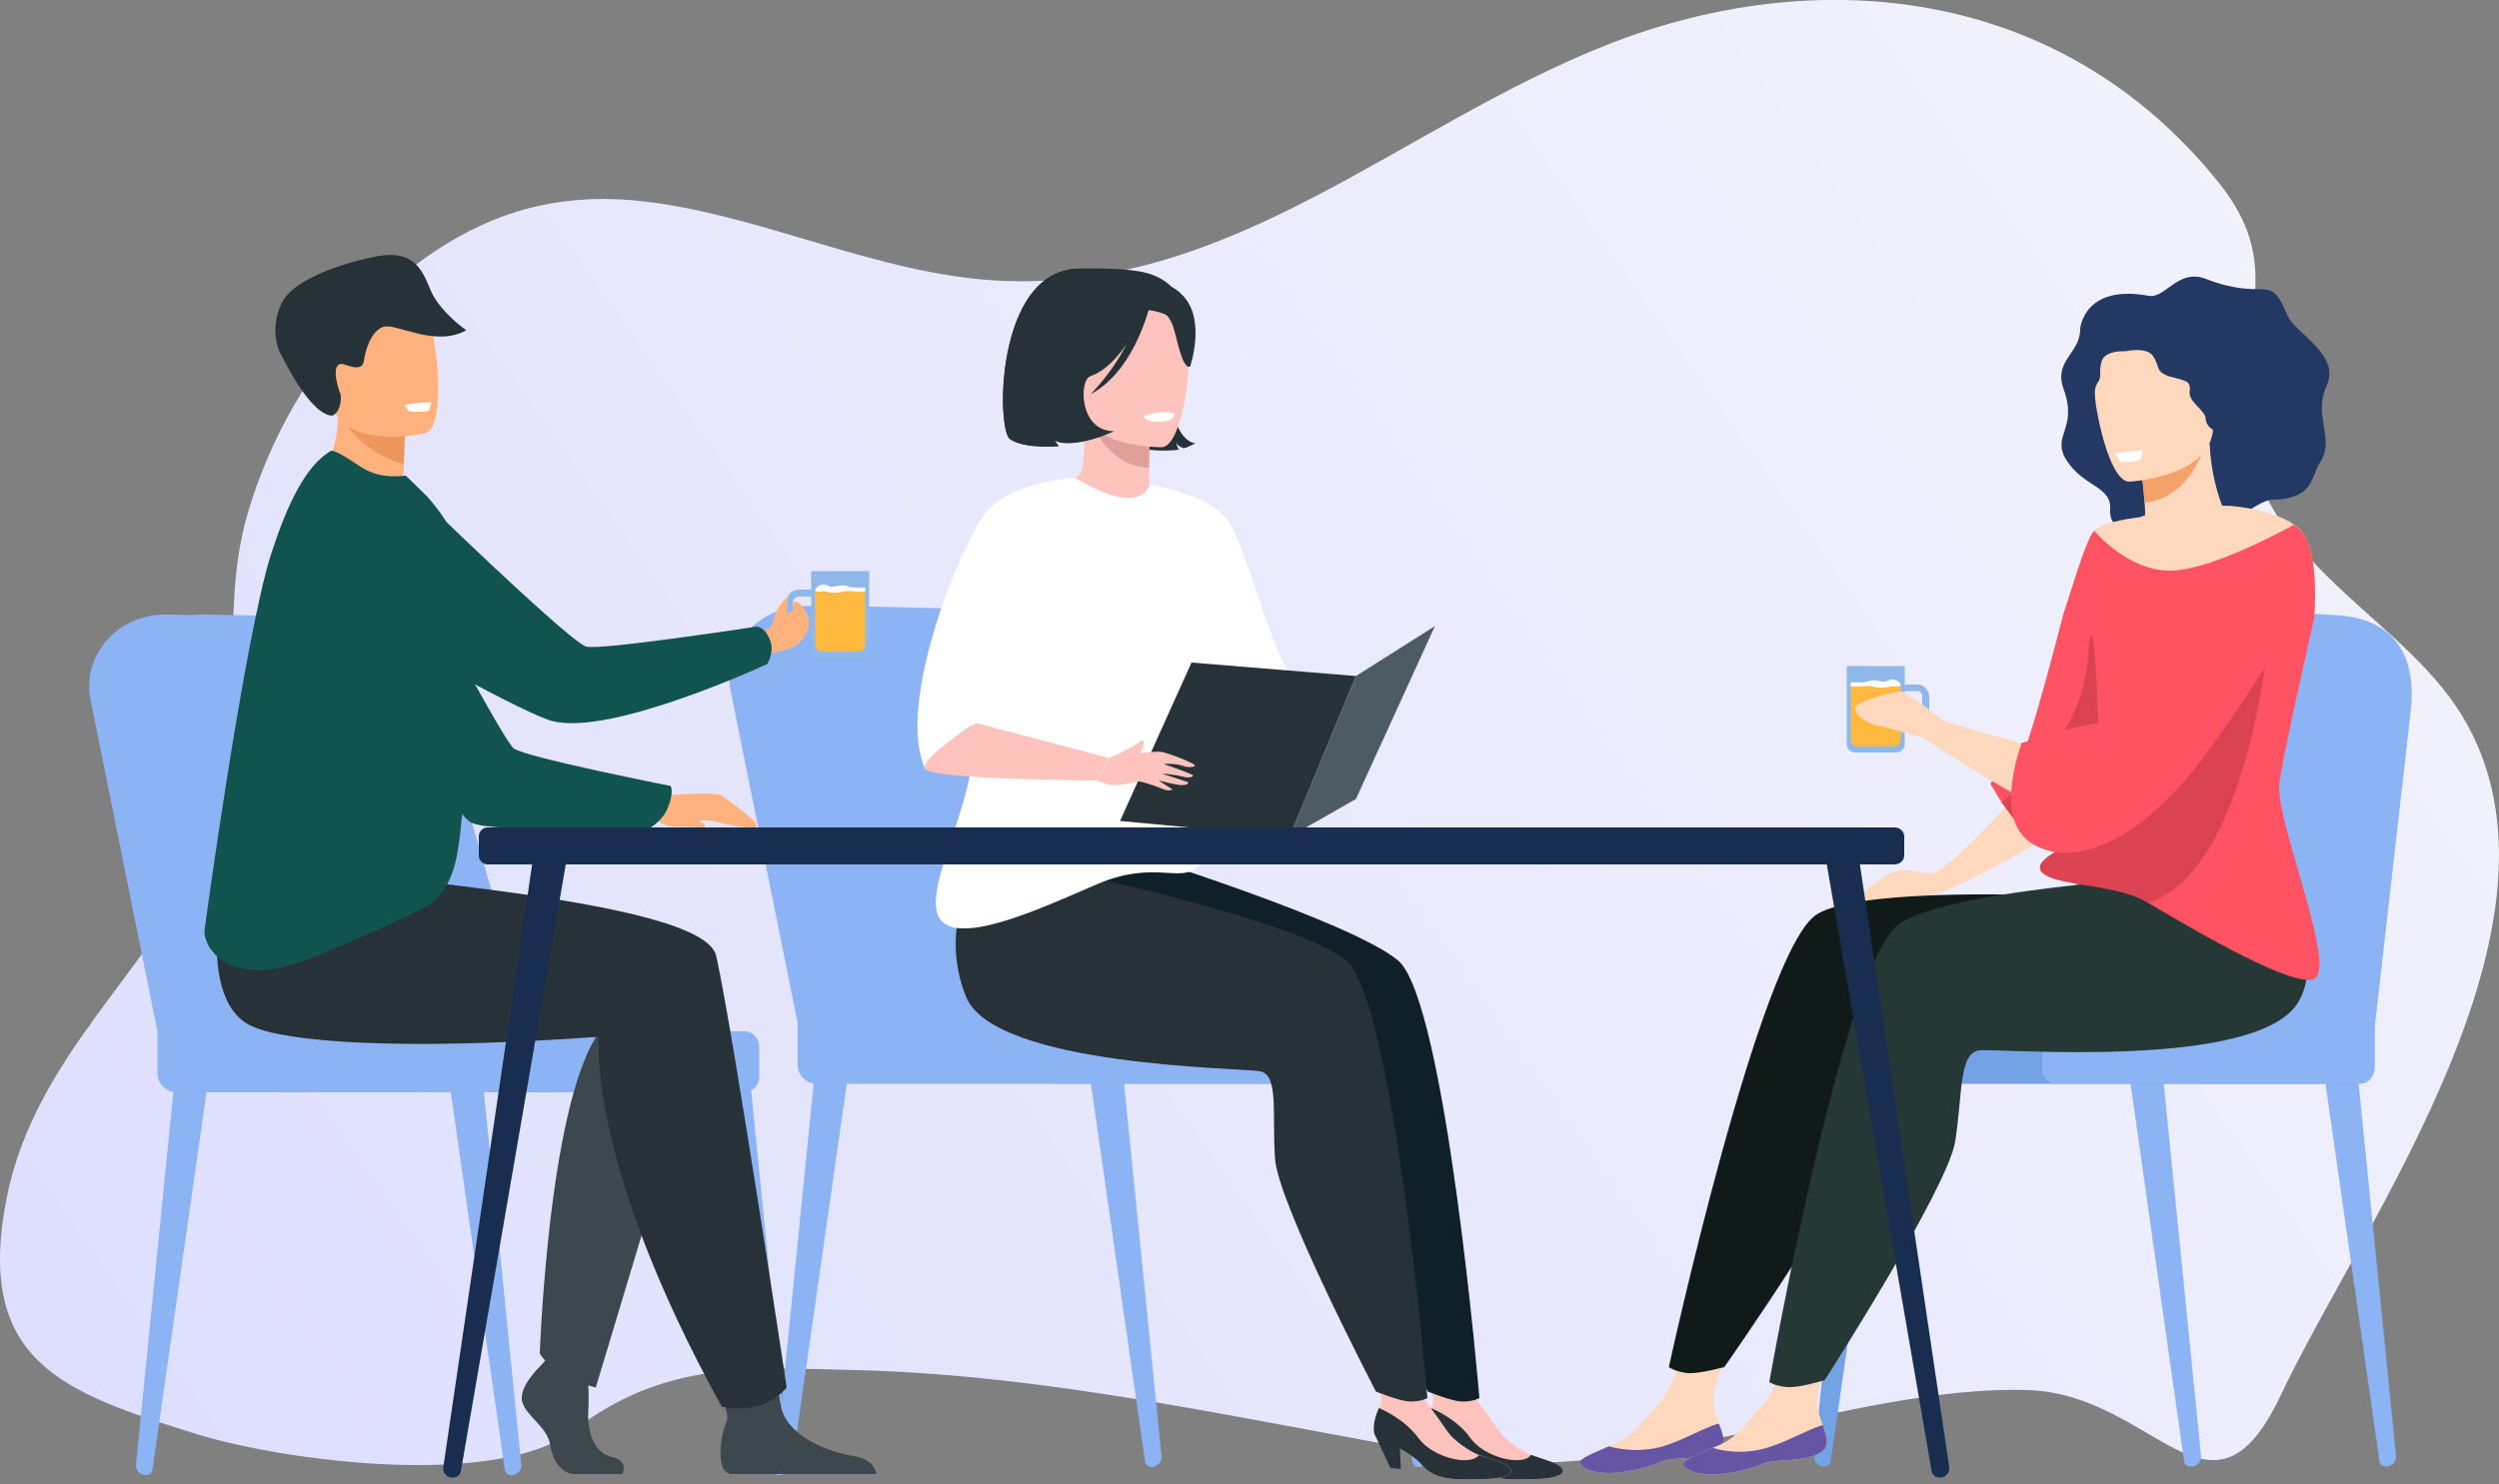<svg version="1.2" xmlns="http://www.w3.org/2000/svg" viewBox="0 0 500 297" width="500" height="297">
	<rect x="0" y="0" width="500" height="297" fill="#808080" stroke="none"/>
	<title>46fcae9554d113bee8e34bab648a0843-svg</title>
	<defs>
		<linearGradient id="g1" x2="1" gradientUnits="userSpaceOnUse" gradientTransform="matrix(511.515,-371.264,306.797,422.694,-23.155,381.613)">
			<stop offset="0" stop-color="#dadbfe"/>
			<stop offset="1" stop-color="#f4f4fc"/>
		</linearGradient>
	</defs>
	<style>
		.s0 { fill: url(#g1) } 
		.s1 { fill: #8cb4f4 } 
		.s2 { fill: #263238 } 
		.s3 { fill: #ffc3bd } 
		.s4 { fill: #102028 } 
		.s5 { fill: #dfa09a } 
		.s6 { fill: #ffffff } 
		.s7 { fill: #3e3071 } 
		.s8 { fill: #4d5c63 } 
		.s9 { fill: #73a2e5 } 
		.s10 { fill: #8fb8ea } 
		.s11 { fill: #ffb93e } 
		.s12 { fill: #ffd8be } 
		.s13 { fill: #233862 } 
		.s14 { fill: #6654a4 } 
		.s15 { fill: #101b19 } 
		.s16 { fill: #263836 } 
		.s17 { fill: #ff5364 } 
		.s18 { fill: #f4a269 } 
		.s19 { fill: #db4352 } 
		.s20 { fill: #599dad } 
		.s21 { fill: #3c484e } 
		.s22 { fill: #ffb27d } 
		.s23 { fill: #11534e } 
		.s24 { fill: #ed975d } 
		.s25 { fill: #182d4f } 
	</style>
	<path class="s0" d="m491.3 141.2c-13.3-19.5-41.4-30-42.1-59.2-0.5-19.1 7.7-29.4-5.4-45.6-31.6-39.3-80.4-43.9-122.1-27.5-41.6 16.4-74.9 49.3-121.2 47.3-25.2-1.1-48.6-13.7-73.6-16.1-7.7-0.7-14.8-0.1-21.6 1.7-25.1 6.8-47.4 32.4-55.7 60.8-6.8 23 1.8 45.8-8.8 68.3-11.4 24-33.7 40.7-39.4 68.5-6.7 33.3 11.4 39.3 37.9 47.6 18.2 5.6 60.4 10.9 75.4-0.7 18.3-14 35.2-12.6 56.5-12.1 40.6 1 81.1 10.7 121.2 17.5 34.3 5.9 78.5-14.6 113.3-13.5 25.5 0.8 36.7 30.4 50.6 1.1 16.5-35 62.8-97.1 35-138.1z"/>
	<path class="s1" d="m230.3 293.6h0.2c1.1-0.1 2-1 1.9-2.1l-7.6-75.7-6.6 0.6 10.9 76.1c0.1 0.6 0.6 1.1 1.2 1.1z"/>
	<path class="s1" d="m157.3 293.6h-0.1c-1.1-0.1-2-1-1.9-2.1l7.6-75.7 6.6 0.6-10.9 76.1c-0.1 0.6-0.6 1.1-1.3 1.1z"/>
	<path class="s1" d="m283.8 293.6h0.2c1.1-0.1 2-1 1.9-2.1l-7.6-75.7-6.6 0.6 10.9 76.1c0.1 0.6 0.6 1.1 1.2 1.1z"/>
	<path class="s1" d="m159.6 204.8l-13.4-66.5c-1.8-9 5.7-17.2 15.4-17l25.9 0.6c9 0.2 16.8 6.2 19.2 14.8l19.7 68.1h-66.8z"/>
	<path class="s1" d="m167.7 204.8l-13.4-66.5c-1.7-9 5.7-17.2 15.4-17l26 0.6c8.9 0.2 16.7 6.2 19.2 14.8l19.7 68.1h-66.9z"/>
	<path class="s1" d="m163.4 216.9h102.6c2.1 0 3.8-1.7 3.8-3.7v-4.6c0-2.1-1.7-3.8-3.8-3.8h-106.4v8.4c0 2 1.7 3.7 3.8 3.7z"/>
	<path class="s1" d="m211.5 216.9h65.5c1.7 0 3-1.3 3-3v-6.1c0-1.6-1.3-3-3-3h-65.5c-1.6 0-3 1.4-3 3v6.1c0 1.7 1.4 3 3 3z"/>
	<path class="s2" d="m219.1 74.2c0 0-7 5.8 0.7 13.2 0 0-6.6 2.3-8.8 0.7 0 0 0.5 0.8 0.8 1.2 0 0-6.7 0.6-9.7-1.4-2.9-1.9-3-36.8 16.1-34 0 0 15.9-2 15.5 16.5-0.5 18.6 5.5 18.3 5.5 18.3 0 0-1.6 0.9-2.4 1 0 0-1.2-0.4-1.5-1.1 0 0 0.3 1.1 0.6 1.4 0 0-6.5 0.9-9.9-1.3-3.4-2.3-7.7-10.7-6.9-14.5z"/>
	<path class="s2" d="m218 83.7c0 0-5.4-5.2-7.7-10.3-1.6-3.6-9.3-18.1 5.2-19.6 0 0 10.3-0.5 14.8 1.1 3.6 1.3 9.1 4.7 7.2 18.1l-0.2 4.4z"/>
	<path class="s3" d="m307.3 296c-3 0-9.4 0.8-12.2-2.6-2.8-3.4-8.8-5.1-9.6-6.2-0.4-0.6 0.2-3.2 0.8-5.4 1.5-2.1-0.9-4.9-0.9-4.9l8 0.5c0 0 3.9 5.1 6.7 9.2 1.1 1.6 4.3 3.9 6.3 4.6 2.5 0.9 5 1.5 5.9 2.4 1.6 1.6-1.9 2.4-5 2.4z"/>
	<path class="s2" d="m307.3 296c-3 0-9.4 0.8-12.2-2.6-2.8-3.4-8.8-5.1-9.6-6.2-0.4-0.6-0.4-2.9 0.8-5.4 0 0 5.1 2 7.9 6 2.9 4 10.5 5.7 12.1 3.4q0 0 0.1 0c2.5 0.9 5 1.5 5.9 2.4 1.6 1.6-1.9 2.4-5 2.4z"/>
	<path class="s2" d="m285.5 287.2l3.1 6.6 2.1 0.2-0.3-5.8z"/>
	<path class="s4" d="m225.1 170.3c0 0 44.9 13.9 54.6 21.9 9.6 8 16.3 87.6 16.3 87.6 0 0-1.1 0.7-3.5 0.7-2.2-0.1-6.8-2-6.8-2 0 0-19.7-37.8-20.2-46.7-0.6-9 0.8-16.7-3-17.4-3.9-0.7-53.2-1-58.8-14.9-5.7-13.9 2.1-25.9 2.1-25.9z"/>
	<path class="s3" d="m296.9 296c-3 0-9.4 0.8-12.2-2.6-2.8-3.4-8.8-5.1-9.6-6.2-0.4-0.6 0.2-3.2 0.8-5.4 1.5-2.1-0.9-4.9-0.9-4.9l8 0.5c0 0 3.9 5.1 6.7 9.2 1.1 1.6 4.3 3.9 6.3 4.6 2.5 0.9 5 1.5 5.9 2.4 1.6 1.6-1.9 2.4-5 2.4z"/>
	<path class="s2" d="m296.9 296c-3 0-9.4 0.8-12.2-2.6-2.8-3.4-8.8-5.1-9.6-6.2-0.4-0.6-0.4-2.9 0.8-5.4 0 0 5 2 7.9 6 2.9 4 10.5 5.7 12.1 3.4q0 0 0 0c2.6 0.9 5.1 1.5 6 2.4 1.6 1.6-1.9 2.4-5 2.4z"/>
	<path class="s2" d="m275.1 287.2l3.1 6.6 2.1 0.2-0.3-5.8z"/>
	<path class="s2" d="m213.4 174.5c0 0 46.2 9.7 55.9 17.7 9.6 8 16.3 87.6 16.3 87.6 0 0-1.1 0.7-3.5 0.7-2.2-0.1-6.8-2-6.8-2 0 0-19.7-37.8-20.2-46.7-0.6-9 0.8-16.7-3-17.4-3.9-0.7-53.2-1-58.8-14.9-5.7-13.9 2.1-25.9 2.1-25.9z"/>
	<path class="s3" d="m230.8 100c0 0-5.4 2.8-9.5 1.7-3.9-1.1-6.4-6.1-6.3-6.1 1.6-0.3 2.1-2.5 2-12.1l0.8 0.1 12.4 2.5c0 0-0.3 3.8-0.3 7.5 0 3.1 0.2 6 0.9 6.4z"/>
	<path class="s5" d="m230.2 86.1c0 0-0.3 3.8-0.3 7.5-7-0.2-10.6-6.5-12.1-10z"/>
	<path class="s3" d="m232.5 89.5c0 0-16.4 0.3-16.4-9.9 0-10.2-2.2-17.1 8.3-17.7 10.5-0.6 12.5 3.3 13.3 6.7 0.9 3.4-1 20.6-5.2 20.9z"/>
	<path class="s6" d="m194.3 144.1c-1.7-6.8 3.8-20 9.6-30.9 5.2-9.8 10.6-17.9 11.1-17.6 13.7 8.2 15 1.4 15 1.4 0 0 12.4 1.7 16 7.7 4.4 7.6 9.1 28.7 13.8 32.7-0.7 2.2-0.4 3.4 0.3 6.1q0.3 0.9 0.6 1.7c0.7 1.9 1.6 3.5 2.4 4.8-2.4 1.5-7 4.2-10.5 2.2-5.1-3-9.2-12.2-11.5-15.9q0 0 0-0.1c-4.9 28.1 1.8 34.4-1.6 37.4-3.6 3.1-8.7-1.5-20.1 3.4-7.4 3.2-17.7 7.9-24.6 8.7-3.6 0.4-6.3-0.2-7.2-2.7-2.6-7.1 9.7-26 6.7-38.9z"/>
	<path class="s6" d="m228.8 83.3c0 0 0.3 1.3 3.6 1.1 0 0 2.7-0.1 2.6-1.6 0 0-2.6-1-6.2 0.5z"/>
	<path class="s6" d="m185.2 154c3.7-5.2 7.5-7.9 10.1-9.3-0.6-1.4 15.4-21.1 15.4-24.1 0-3.1 4.3-25 4.3-25 0 0-13.4 0.9-18 7.3-5.8 8.1-17.8 39.1-11.8 51.1z"/>
	<path class="s3" d="m195.3 144.7l26.6 7-2.5 4.5c0 0-32.4-0.2-34.2-2.2-1.7-2 10.1-9.3 10.1-9.3z"/>
	<path class="s7" d="m241.1 136.3c2.3 3.7 6.4 12.9 11.6 16 3.4 1.9 8-0.8 10.4-2.3-0.8-1.3-1.7-2.9-2.4-4.8-1.9 0.4-4.2 1-5.7 1.4-3 0.9-13.9-10.3-13.9-10.3z"/>
	<path class="s2" d="m238.4 132.6l-14.3 31.7 33.9 3.2 13.3-32.2z"/>
	<path class="s8" d="m271.3 135.3l15.8-10-15.8 34.6-13.3 7.6c0.7-1.7 13.3-32.2 13.3-32.2z"/>
	<path class="s3" d="m222 151.7c0 0 4.9-2.2 6.1-3.3 0.9-0.7 0.8 0.3 0.7 0.6-0.1 0.6-0.3 1.7-1.8 2.7-2.1 1.3-5 0-5 0z"/>
	<path class="s2" d="m230.8 58.3c0 0-5.2 14.6-12.7 17-7.5 2.4-10-0.6-10-0.6 0 0 5.6-5 6.4-13.2 0 0 12.2-9.3 16.3-3.2z"/>
	<path class="s2" d="m229.6 59.4c0 0 3.9 2.8 5 5.6 1 2.8 1.8 8.7 3.5 8.4 0 0 3.2-9.2-1.3-14.1-4.7-5.1-7.2 0.1-7.2 0.1z"/>
	<path class="s2" d="m230.4 59.8c0 0-2.8 14.1-12.2 19.1 0 0 9.2-9.1 9.5-18.3 0.3-9.2 2.7-0.8 2.7-0.8z"/>
	<path class="s2" d="m202.1 87.9c3 2 9.7 1.4 9.7 1.4-0.3-0.4-0.8-1.2-0.8-1.2 4 2 11.9-1.8 11.9-1.8-7 0-7-10.1-4.8-11-0.3-7.5 0.3-17.1 0.6-21.4q-0.5 0-0.5 0.1c-19.1-2.9-19 32-16.1 33.9z"/>
	<path class="s3" d="m222 151.7c0 0 8.6-1.6 10.5-1.2 1.9 0.4 6.2 2.2 6.5 2.6 0.4 0.4-1.2 0.6-2.3 0.2-1.5-0.6-3.9-0.4-3.9-0.4 0 0 4.7 1.6 5.8 2.2 0.1 0.1 0.1 0.2 0 0.3-0.3 0.2-1.1 0.3-2.1 0-1.5-0.4-4.1-0.6-4.1-0.6l5.2 1.7q0.2 0.1 0.1 0.2c0 0.2-0.5 0.5-1.7 0.4-1-0.1-4.2-0.9-4.2-0.9l2.8 1.8c0 0-0.8 0.5-2.2-0.2-1-0.4-4-1.5-4.7-1.4-0.7 0.1-4.4 1.1-6 0.6-1.6-0.6-2.3-0.8-2.3-0.8z"/>
	<path class="s1" d="m102.3 295.2h0.1c1.1 0 2-1 1.9-2l-7.6-75.8-6.6 0.6 10.9 76.2c0.1 0.6 0.6 1 1.3 1z"/>
	<path class="s1" d="m29.3 295.2h-0.2c-1.1 0-2-1-1.9-2l7.6-75.8 6.6 0.6-10.9 76.2c-0.1 0.6-0.6 1-1.2 1z"/>
	<path class="s1" d="m155.8 295.2h0.1c1.1 0 2-1 1.9-2l-7.6-75.8-6.6 0.6 10.9 76.2c0.1 0.6 0.6 1 1.3 1z"/>
	<path class="s1" d="m31.5 206.4l-13.4-66.4c-1.8-9 5.7-17.3 15.4-17l25.9 0.5c9 0.3 16.8 6.2 19.3 14.8l19.7 68.1h-66.9z"/>
	<path class="s1" d="m39.7 206.4l-13.5-66.4c-1.7-9 5.7-17.3 15.4-17l26 0.5c8.9 0.3 16.7 6.2 19.2 14.8l19.7 68.1h-66.8z"/>
	<path class="s1" d="m35.3 218.6h102.7c2 0 3.7-1.7 3.7-3.8v-4.6c0-2.1-1.7-3.8-3.7-3.8h-106.5v8.4c0 2.1 1.7 3.8 3.8 3.8z"/>
	<path class="s1" d="m83.5 218.6h65.4c1.7 0 3-1.4 3-3.1v-6c0-1.7-1.3-3.1-3-3.1h-65.4c-1.7 0-3.1 1.4-3.1 3.1v6c0 1.7 1.4 3.1 3.1 3.1z"/>
	<path class="s1" d="m477.3 293.5h0.2c1.1 0 2-1 1.9-2l-7.6-75.8-6.6 0.6 10.9 76.2c0 0.6 0.6 1 1.2 1z"/>
	<path class="s1" d="m438.3 293.5h0.1c1.2 0 2.1-1 2-2l-7.6-75.8-6.6 0.6 10.8 76.2c0.1 0.6 0.7 1 1.3 1z"/>
	<path class="s9" d="m365 293.5h-0.1c-1.1 0-2-1-1.9-2l7.6-75.8 6.6 0.6-10.9 76.2c-0.1 0.6-0.6 1-1.3 1z"/>
	<path class="s1" d="m475.2 205l7.2-63.2c0.9-9.1-2.1-18.1-15.3-18.7l-23.1-1.5c-13.7-0.5-19.9 10.9-21.7 19.7l-13.7 69.5z"/>
	<path class="s9" d="m471.3 216.9h-102.7c-2 0-3.7-1.7-3.7-3.8v-4.6c0-2.1 1.7-3.8 3.7-3.8h106.5v8.4c0 2.1-1.7 3.8-3.8 3.8z"/>
	<path class="s1" d="m472.2 216.9h-60.7c-1.6 0-2.9-1.4-2.9-3v-6.3c0-1.6 1.3-2.9 2.9-2.9h63.6v9.2c0 1.6-1.3 3-2.9 3z"/>
	<path class="s10" d="m371.2 150.6h8.1c1 0 1.8-0.7 1.8-1.7v-15.6h-11.6v15.6c0 1 0.8 1.7 1.7 1.7z"/>
	<path fill-rule="evenodd" class="s10" d="m379.6 137h4c1.3 0 2.4 1.1 2.4 2.4v4.1c0 1.3-1.1 2.4-2.4 2.4h-4zm1.4 1.3v6.1h2.6c0.6 0 1-0.4 1-1v-4c0-0.6-0.4-1.1-1-1.1z"/>
	<path class="s11" d="m371.7 149.4h7.2c0.8 0 1.4-0.6 1.4-1.4v-11h-10v11c0 0.8 0.6 1.4 1.4 1.4z"/>
	<path class="s6" d="m380.3 137c0 0-0.4-0.9-1.5-1-1.2 0-1.3 0.6-2.3 0.4-1-0.2-1.9-0.4-2.9 0-1 0.4-3.3-0.1-3.3 0.3 0 0.3-0.4 0.7 0.7 0.7 1.1 0.1 3-0.3 3.7 0 0.8 0.3 2.6 0.3 3.4 0 0.7-0.2 2.2 0.3 2.2-0.4z"/>
	<path class="s12" d="m405.2 157.1c0 0-15.7 18-18.9 17.7-3.3-0.3-5.3-1.3-8.2 0-2 1-8.5 6.2-6.8 5.9 1.7-0.4 4.9-0.8 5.7-0.9 1.2-0.1 3-0.1 4.3-0.3 0.8-0.2 3.6-0.3 4.6-0.3 4.1-0.1 23.7-11.6 23.7-11.6z"/>
	<path class="s13" d="m416.2 65.8c0 0 0.7-9 13.7-6.6 3.4 0.6 5.8-5.5 11.4-3.4 12.1 4.7 12.8-1.5 16.3 7.2 1.5 3.7 10.8 7.9 7.9 14.2-2.8 6.3 1.9 10.6-1.4 15.5-1.7 2.5-1 7.1-9.2 7.3-4.1 0-10.4 7.6-15 8.9-4.5 1.4-18.2-0.6-17.7-6.8 0.4-4.9-5.3-4.5-8.8-10.1-3-4.9 2.4-6.1-0.5-14.1-2.1-5.8 3.4-7.2 3.3-12.1z"/>
	<path class="s12" d="m344.8 287.9c0.3 3.1-3.9 3.8-8.8 4-4.9 0.3-3.4 1.3-10.1 2.5-6.7 1.2-9.3-0.6-9.8-1.5-0.5-0.8 2.6-2.1 6-3.5q0.6-0.3 1.2-0.5c3.7-1.7 5.8-5 8.7-8.1 2.8-2.9 5.4-12.3 5.4-12.3l9-2c0 0-2.5 8.5-3.4 12.1-0.5 2.1 0.3 4.5 0.9 6.3 0.4 1 0.8 2 0.9 3z"/>
	<path class="s14" d="m336 291.9c-4.9 0.3-3.4 1.3-10.1 2.5-6.7 1.2-9.3-0.6-9.8-1.5-0.5-0.8 2.6-2.1 6-3.5v0.1c0 0 4.7 1.5 10.1 0.1 4.4-1.2 8.7-3.9 11.7-4.7 0.4 1 0.8 2 0.9 3 0.3 3.1-3.9 3.8-8.8 4z"/>
	<path class="s15" d="m435.1 180.4c0 0-60.3-4.5-71.6 2.6-11.4 7.2-29.6 90.6-29.6 90.6 0 0 1.2 0.9 3.7 1.2 2.3 0.2 7.4-1.2 7.4-1.2 0 0 26.2-37.3 28-46.7 1.9-9.4 1.4-17.8 5.6-18 4.2-0.2 56.5 6.4 64.4-7.6 7.9-13.9 1.4-27.7 1.4-27.7z"/>
	<path class="s12" d="m365.5 288.3c0.3 3-3.9 3.7-8.8 4-4.8 0.2-3.4 1.2-10.1 2.4-6.6 1.2-9.3-0.6-9.8-1.5-0.4-0.8 2.7-2 6-3.5q0.6-0.2 1.2-0.5c3.8-1.6 5.8-5 8.8-8.1 2.7-2.9 5.3-12.3 5.3-12.3l9.1-1.9c0 0-2.6 8.4-3.5 12-0.5 2.2 0.3 4.5 1 6.3 0.3 1 0.7 2 0.8 3.1z"/>
	<path class="s14" d="m356.7 292.3c-4.9 0.2-3.4 1.2-10.1 2.4-6.6 1.2-9.3-0.6-9.8-1.5-0.4-0.8 2.7-2 6-3.5v0.1c0 0 4.7 1.6 10.2 0.1 4.4-1.2 8.6-3.8 11.7-4.7 0.3 1 0.7 2 0.8 3.1 0.3 3-3.9 3.7-8.8 4z"/>
	<path class="s16" d="m444.6 174.8c0 0-53.6 2.5-64.6 10.1-11.1 7.6-26 91.7-26 91.7 0 0 1.1 0.8 3.6 1 2.4 0.2 7.5-1.4 7.5-1.4 0 0 24.6-38.3 26.1-47.8 1.5-9.5 0.7-17.8 4.9-18.2 4.2-0.4 56.7 4.1 64-10.1 7.4-14.2-15.5-25.3-15.5-25.3z"/>
	<path class="s12" d="m460.6 106.4q0 0-0.1-0.1-0.6-0.7-1.5-1.3 0 0 0 0c-4.4-3.1-12.2-3.7-12.2-3.7 0 0-0.8-0.1-2.2-0.1-1-2.7-2.2-6.6-2.5-12.4l-0.8 0.2-13 3.5c0 0 0.5 4.2 0.8 8.1q0.1 1.3 0.1 2.5-0.5 0.2-1 0.4c0 0-7.5 0.8-9.2 2.7-1.8 1.9-5.3 14.5-6.2 16.8l50.1 0.8c0 0 1.3-13.1-2.3-17.4z"/>
	<path class="s17" d="m462.4 196.1c-5.9 0.6-25.9-11.5-32.6-15.4q-0.2-0.2-0.3-0.2c-2.8-1.7-6.7-2.4-10.4-3.1-4.7-0.7-9.2-1.3-10.6-2.9-1.7-2.1 3.3-4.3 7.3-6.6 2-1.2 3.7-2.4 4.3-3.6 0.4-0.9 0.4-3 0.1-5.6q-0.1-0.7-0.2-1.5-0.5 1-1.2 2.1c-1.1 1.7-2.7 3.5-4.2 4.9-1.9 1.8-3.8 3.1-5 3.4-0.8 0.2-1.5 0.1-2.3-0.2-2.1-0.8-4.1-3.1-5.7-5.3q-0.6-0.8-1.1-1.5c-1.1-1.7-1.8-3.1-2.1-3.4-0.9-1 3.6-2.9 5.4-4.4 1.8-1.4 9-29.8 9-29.8 0.9-2.3 4.4-14.9 6.2-16.8 0 0 6.9 8.4 15.8 8 8.8-0.5 24-9.1 24.2-9.2q0 0 0 0l1.6 1.4c3.6 4.3 2.4 17.4 2.4 17.4 0 0-7 30.6-7 33.7 0 5.6 4.7 18.6 6.9 28 1.4 5.9 1.9 10.4-0.5 10.6z"/>
	<path class="s18" d="m428.2 92.5c0 0 0.6 4.2 0.9 8.1 7.4-0.7 10.8-7.7 12.2-11.6z"/>
	<path class="s12" d="m426 96.4c0 0 17.5-0.9 16.8-11.8-0.7-10.9 1.1-18.3-10.1-18.2-11.2 0.1-13.1 4.4-13.8 8.1-0.6 3.7 2.6 21.8 7.1 21.9z"/>
	<path class="s13" d="m425.3 70.3c0 0 4.2-1 5.5 1 1.4 2.1 0.4 3.2 3.5 4.1 3 0.8 4.1 0.8 3.8 2.9-0.3 2.1 3 3.7 3.2 5.4 0.1 1.7 1.5 2.6 2.9 2.7 1.3 0.1 0.7-22-4.5-23-5.2-1-10.2 0.2-11.7 1.4-1.5 1.2-2.7 5.5-2.7 5.5z"/>
	<path class="s13" d="m425.3 70.3c0 0-4.1-0.3-4.8 2-0.7 2.3 0.2 2.9-0.8 4.3-1 1.4-0.4 3.9-0.4 3.9 0 0-8.1-14.8 0.4-15.8 8.5-1 8.3 0.7 5.6 5.6z"/>
	<path class="s19" d="m420.2 156.3q-0.1-1.3-0.2-2.6c-1.2 3.5-3.3 7.3-5.4 10.5-1.9 1.8-3.8 3.2-5 3.4-0.8 0.2-1.5 0.1-2.3-0.2-2.1-0.8-4.1-3.1-5.7-5.3q-0.6-0.8-1.1-1.5c5.6-4.5 16.1-14.7 17.2-28.6 1.5-19.1 2.5 24.3 2.5 24.3z"/>
	<path class="s20" d="m407.3 167.4c1.9-2.9 5.9-5.9 11.5-8.1-2.6 3.9-7.1 7.8-9.2 8.3-0.8 0.2-1.6 0.1-2.3-0.2z"/>
	<path class="s19" d="m453.5 130.7c0 0-4.4 43.9-23.7 50q-0.2-0.2-0.3-0.2c-2.8-1.7-6.7-2.4-10.4-3.1-4.7-0.7-9.2-1.3-10.6-2.9-1.7-2.1 3.3-4.3 7.3-6.6 2-1.2 3.7-2.4 4.3-3.6 0.4-0.9 0.4-3 0.1-5.6 18.7-6.9 33.3-28 33.3-28z"/>
	<path class="s12" d="m447.2 113.8c0 0 9.2-5.2 11.2 3.9 2.1 9.1-30.7 49.8-39.8 48-10.1-2-33.9-18.1-33.9-18.1l2.5-3.8c0 0 29.7 8.9 31.6 8.1 1.9-0.9 25.2-38.8 28.4-38.1z"/>
	<path class="s12" d="m389.6 144.8c0 0-7.9-6.3-9.1-6.4-1.2-0.1-9.4 2-9.3 3.3 0 1.3 1.9 3.1 4.9 3.6 3 0.5 8.8 2.9 10.4 2.2 1.7-0.8 3.1-2.7 3.1-2.7z"/>
	<path class="s17" d="m404.5 148.7c0 0-5.4 14.1 1.1 19.4 6.6 5.4 20.8 3.6 36.5-18.2 15.6-21.8 21.9-33.6 13.8-37.1-8.1-3.4-14.8 2-18.9 10.5-4.4 8.8-12.3 21-17.1 21.4-4.8 0.5-15.4 4-15.4 4z"/>
	<path class="s6" d="m423.1 90.8c0 0 0.8 1.1 1.1 1.5 0.3 0.4 3.8 0 4-0.3 0.3-0.3 0.5-1.9 0.5-1.9 0 0-4.4 0.4-5.6 0.7z"/>
	<path class="s10" d="m172.1 131.7h-8c-1 0-1.8-0.8-1.8-1.8v-15.6h11.6v15.6c0 1-0.8 1.8-1.8 1.8z"/>
	<path fill-rule="evenodd" class="s10" d="m163.7 126.9h-3.9c-1.4 0-2.4-1.1-2.4-2.4v-4.1c0-1.3 1-2.4 2.4-2.4h3.9zm-3.9-7.5c-0.6 0-1.1 0.5-1.1 1v4.1c0 0.6 0.5 1 1.1 1h2.6v-6.1z"/>
	<path class="s11" d="m171.7 130.4h-7.2c-0.8 0-1.4-0.6-1.4-1.3v-11.1h10v11.1c0 0.7-0.6 1.3-1.4 1.3z"/>
	<path class="s6" d="m163.1 118c0 0 0.4-0.9 1.5-1 1.2 0 1.3 0.6 2.3 0.4 1-0.2 1.9-0.4 2.9 0 1 0.4 3.3 0 3.3 0.3 0 0.3 0.4 0.7-0.7 0.7-1.1 0.1-3-0.3-3.7 0-0.8 0.3-2.6 0.3-3.4 0-0.7-0.2-2.2 0.3-2.2-0.4z"/>
	<path class="s21" d="m137.2 217.9l-18 59.8c0 0-8.2-2-11.2-6.8 0 0 2-58.2 14.4-66.9 12.4-8.7 14.8 13.9 14.8 13.9z"/>
	<path class="s21" d="m175.4 295h-29.2q-0.4-0.1-0.6-0.2c-2-0.9-1.8-6.5-0.2-10.4 0.6-1.5-1.3-4.7-0.6-5.9 1.3-2.4 9.5-6.7 10.9-0.4 0 0.2 0.6 3.8 0.7 4 1.8 5.8 9.7 8.5 14.3 9.3 3.6 0.5 4.5 2.6 4.7 3.6z"/>
	<path class="s22" d="m63.3 96.7c0 0 6.9 8.1 15.6 4.7 0 0 1.9-4.5 1.9-7.8q0-0.7 0-1.2c0.1-3.8 0.2-5.9 0.2-5.9q0 0 0 0c-0.4-0.2-13.3-5.5-13.3-5 0.2 10.1-4.4 15.2-4.4 15.2z"/>
	<path class="s21" d="m124.5 295h-9.6c-2 0-4.2-2-4.8-5.7-0.5-3.7-4.7-5.7-5.6-8.7-0.9-3 3.7-7.3 3.7-7.3l0.8-0.9 0.8-1.1 7.6 1.8c0 0 0.2 1.8 0.3 4.1 0.1 1.7 0.1 3.6 0 5.3-0.2 4 1.1 8.3 4.7 9.1 3.6 0.8 2.1 3.4 2.1 3.4z"/>
	<path class="s22" d="m129.5 157.7l4.9 1.4c0 0 7.6-0.6 9.8 0 0 0 9.6 6.5 6.7 6.5-6.4 0-8.6-2.3-12-1.1-3.9 1.3-6.4 1.3-8-1.2l-2.7-1.9z"/>
	<path class="s23" d="m133.6 161.7c1.3-3.1 0.6-4.4 0.6-4.4 0 0-28.9-5.7-31.4-7.5-2.4-1.8-26.4-47.5-26.4-47.5l-6.5 1.3c-9.9 1.9-13.3 14.4-5.7 21.1 12.8 11.2 26.2 38.3 30.2 40 4.8 2.1 35.8 0.9 35.8 0.9 0 0 2.4-1.4 3.4-3.9z"/>
	<path class="s2" d="m45.6 171.5c0 0-7.9 30 5.9 34.3 0 0 11.8 5.7 68.3 1.7 0 0-2.5 25 24.6 74 0 0 8 2.1 13-3.8 0 0-10.6-70.6-14.1-86.4-2.7-11.9-77.9-15.8-97.7-19.8z"/>
	<path class="s22" d="m153.1 126.1c0.8-0.2 1.3-0.8 1.5-1.5 0.9-3.5 2.8-5.3 2.9-4.8 0.1 1-0.1 3.8 0 2.9 2.2-0.3 0.4-2.1 1.7-2.3 0.8-0.1 4.3 3.4 1.7 7.1-1.3 1.8-2.2 2.4-6.9 3.3l-3.4 0.8-0.8-5.2c0 0 1.7 0.1 3.3-0.3z"/>
	<path class="s24" d="m69 84.4c1.2 2.3 5.5 6.8 11.8 8.5 0.1-3.8 0.2-5.9 0.2-5.9q0 0 0 0c-0.4-0.1-12.4-3.3-12-2.6z"/>
	<path class="s22" d="m85.1 86.7c0 0-16.7 3.9-19-6.5-2.3-10.4-5.9-16.9 4.6-19.9 10.6-2.9 13.5 0.6 15.1 3.9 1.6 3.3 3.6 21.2-0.7 22.5z"/>
	<path class="s2" d="m66.7 83.1c-0.2 0.1-3.8 1.2-10.6-12.4-1.1-2.1-1.8-6.7 0.7-10.8 2.5-4 11.3-7.2 18.6-8.6 7.4-1.4 9.1 2.7 10.8 6.9 1.9 4.3 7.1 7.9 7.1 7.9-6.3 3.5-14-1.5-16.6-0.7-2.6 0.9-3.6 5-3.8 6.3-0.2 1.4-0.5 2.5-3.8 1.3-3.3-1.2-1.5 4.7-1 5.8 0.1 0 0.5 3-1.4 4.3z"/>
	<path class="s23" d="m93.5 136.5c-0.9 2.9 0.2 22.7-2.1 34.8-1.4 7.2-4.9 9.2-4.9 9.3-2.8 2.1-14.1 6.9-22.6 10.5-18.9 8.1-23.2-2.3-23-4.7 0.1-1 8-58.9 13.4-75.7 3.2-9.8 6.8-17.4 11.8-20.4 0.7-0.4 3 1.1 6.2 3.2 3 1.9 5.9 2 8.9 1.7l4.4 4.3c3.3 3.8 6.8 8.9 7.7 16.1q0.1 0.8 0.2 1.7c0.3 3 1.7 13.7 0 19.2z"/>
	<path class="s23" d="m93.8 128.2c-0.1 4.8-0.4 10.2-0.8 15.7q0 0.5 0 1c-18.7-11.7-21.6-33.1-21.6-33.1 9.2 0.4 16.5 2.5 22.1 5.5 0.3 3 0.3 6.7 0.3 10.9z"/>
	<path class="s23" d="m154.2 128.5c-1-3.1-2.8-3.1-2.8-3.1 0 0-31.3 4.8-34.1 4-2.8-0.7-26.7-23.7-26.7-23.7 0 0-9.2-9.6-16.8-7.3-6.6 1.9-9.3 6.7-10.2 11.2-1.1 5.4 1.5 10.9 6.5 13.7 11.3 6.3 35 19.6 40.4 21 11.8 3.1 43-11.4 43-11.4 0 0 1.4-2.2 0.7-4.4z"/>
	<path class="s22" d="m134.3 165.4l6.7 0.2c0 0 0.2-0.7-0.4-0.9-0.5-0.2-2.6-1.8-2.6-1.8z"/>
	<path class="s25" d="m97.6 173h281.5c1 0 1.9-0.8 1.9-1.8v-3.8c0-1-0.9-1.8-1.9-1.8h-281.5c-1 0-1.8 0.8-1.8 1.8v3.8c0 1 0.8 1.8 1.8 1.8z"/>
	<path class="s25" d="m388.2 295.7h0.1c1.1-0.1 1.8-1 1.7-2.1l-18.4-124.2-6.7 0.1 21.6 125c0.2 0.8 0.9 1.3 1.7 1.2z"/>
	<path class="s25" d="m90.4 295.7h-0.1c-1-0.1-1.8-1-1.6-2.1l18.3-124.2 6.8 0.1-21.6 125c-0.2 0.8-0.9 1.3-1.8 1.2z"/>
	<path class="s6" d="m81 81.1c0 0 0.6 1.3 1.3 1.3 0.6 0.1 3.3 0 3.5-0.2 0.2-0.2 0.4-1.3 0.5-1.6 0-0.2-3.7 0-5.3 0.5z"/>
</svg>